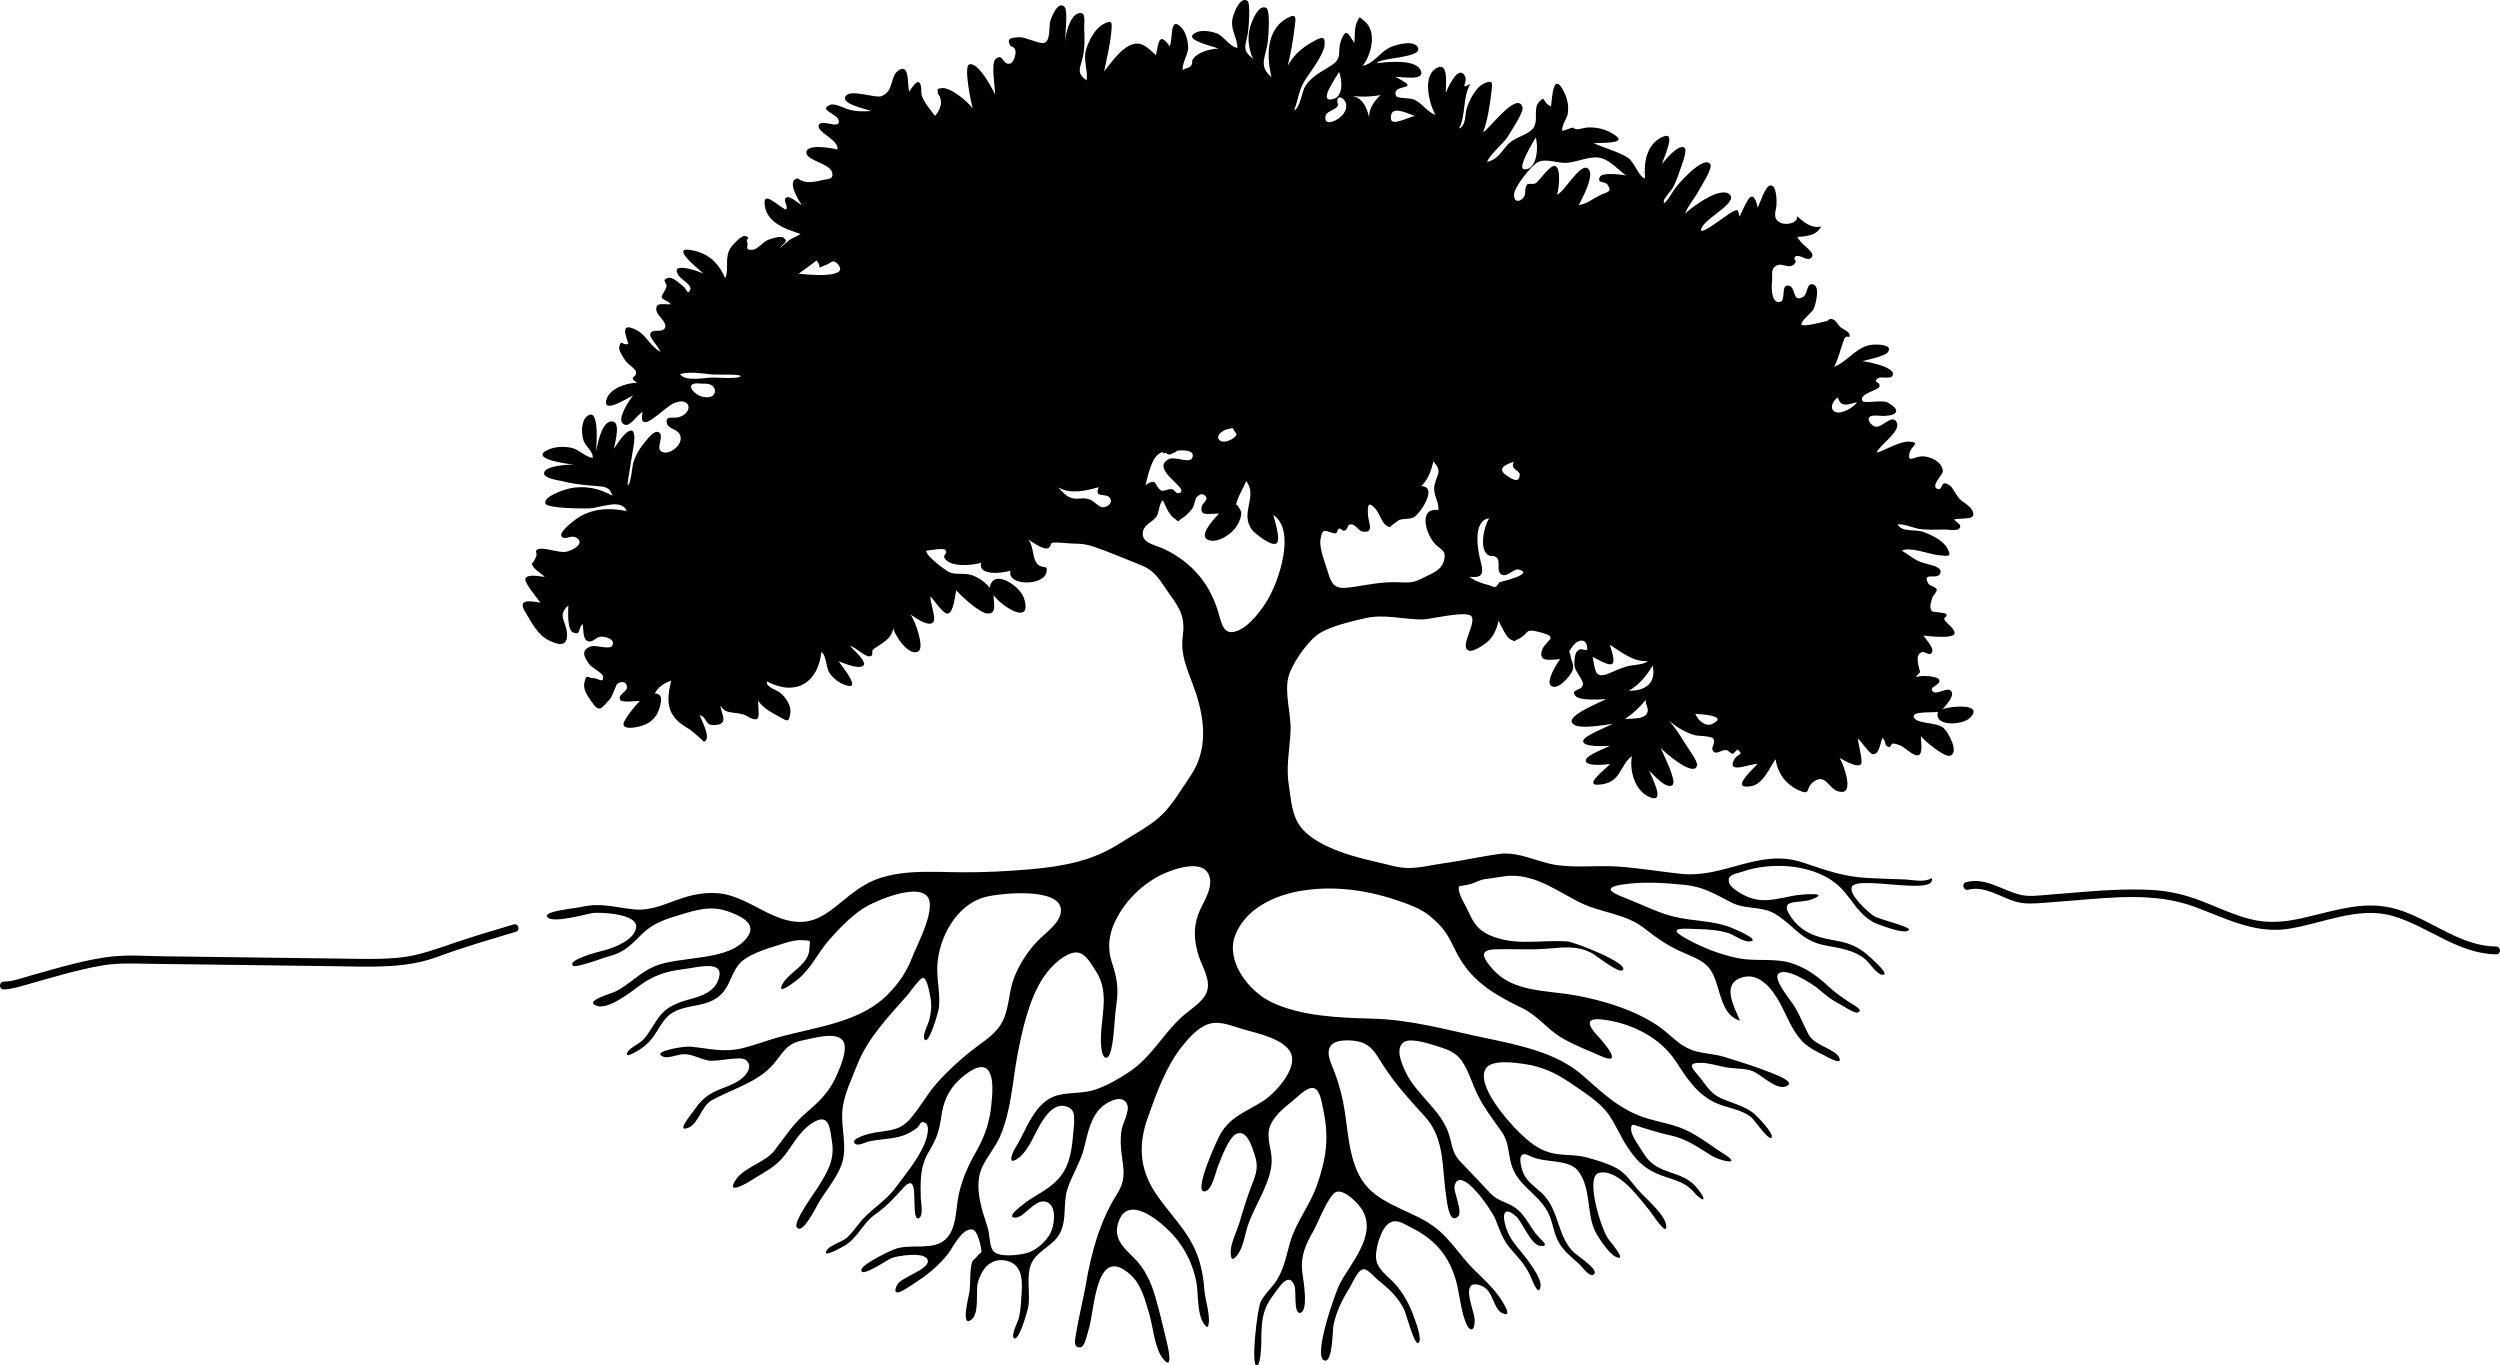 <?xml version="1.0" encoding="UTF-8"?>
<svg xmlns="http://www.w3.org/2000/svg" xml:space="preserve" viewBox="0.07 10.37 1922.9 1050.25">   <path d="M1176.8 899.5c-9.3-4.9-7.9 4.5-5.8 11.2 2.7 8.2 9.1 11.8 15.1 17.5 13.3 12.6 11.4 31.9 23.9 44.9 2.3 2.4 18.5 12.8 16.6 16.6-2.5 5.2-9.4-4.8-11.7-6.9-5.7-5.1-11.8-9.9-15.7-16.5-4.5-7.6-4.6-16.7-9-24.4-8-14.2-23.4-19.8-27.9-36.7-2.4-8.9-1.6-16.4-7.2-24.3-6.5-9.3-13-17.6-18.2-27.8-4.3-8.4-7.1-19.1-12.6-26.9-4.7-6.6-11.6-9-19.6-11.4-5.3-1.6-19.5-6.4-24.8-2.9-7 4.6-1.7 16.4.9 22.2 8.3 18.3 28 29.8 33.9 49.3 2.5 8 2.3 13.7 8.3 20.1 7.8 8.2 15.8 16.5 23.5 24.8 5.7 6.1 13.2 6.6 19.7 11.5 7.2 5.4 10.7 14.3 16.4 21 2.6 3 10.3 8.9 1.9 7.8-7-.9-13.4-18.2-18.2-22.5-7.7-7-10.9-4-8.8 5.1 2.3 10 7.2 15.5 13.6 23.3 4 4.9 14.8 18.8 13.9 25.2-1.3 9.5-6.6-5.3-8.2-8.7-3.9-8.2-9.3-13.6-15.2-20.5-5.9-7-8-14.2-11.3-22.3-3-7.3-26.9-42.3-31.4-25.9-1.3 4.7 6.8 20 2.5 23.9-6.9 6.3-8.5-12.7-9-16-3.3-20.5-.8-43.7-15.9-60.5-13-14.4-24.7-26.9-34.8-43.5-3.6-5.9-7.1-11.4-14.1-14-5.5-2-19.1-2.9-23.4 1.8-5.3 5.8.3 15.4 2.5 21.4 3.5 9.4 5.9 18.6 7.5 28.5 3.2 19.4 3.6 45.2 18.5 60.5 13.3 13.7 34.9 18.1 50.3 29.4 12.1 8.8 20.3 22.8 31 33.3 8.2 8 17.8 16.8 23.1 26.8 2 3.8 4.8 9.4-1.5 6.5-7.4-3.4-6.5-17.6-16.4-21.2-17.1-6.2-5.2 19.1-4.9 25.9.4 9.2-3.8 11.2-7.4 1-3.7-10.3-4.2-22.1-7.5-32.6-5.7-18.3-16.2-30.1-34.1-39.1-6.1-3.1-11.8-7.2-17.5-2.7-6 4.7-10.8 21.4-9 28.5 2 8.1 10.6 13 15.7 19.3 5.6 6.9 9.9 14.8 12.8 23 1.1 3.1 7.4 18.9 3.6 20.9-3 1.7-9.3-22.7-10.8-25.7-4.8-9.9-12.1-16.4-20.7-23.3-2-1.6-7.5-8.2-10.7-7.8-4.3.5-8.4 10.7-10.3 13.8-5.8 9.4-10.6 18.7-12.7 29.5-.7 3.5-.6 27.4-6.3 27-10.7-.7 8-53 11-58.7 8.4-16.3 28.4-37.1 18-56.3-2.6-4.9-13.6-16.8-20.4-14.8-5.7 1.7-14.6 24.6-17.6 29.9-6.8 11.9-10.4 20.3-8.4 33.9.5 3.7 5 29.3-2.4 29.3-4.4 0-2.6-17.6-3.7-20.5-4.6-12.2-11.9.9-16.9 7.4-7 9.2-8.2 17.1-8.7 28.2-.1 2.3.4 25.4-3.7 25.3-4.5-.1.5-43.5 3.1-48.8 2.9-6.1 8.8-11 12.4-16.8 6-9.6 7.3-19.1 10.4-29.5 4.4-14.9 14.9-27.9 20.2-42.7 7.5-20.7 9.9-37.6 5.1-59.2-.9-4-2.1-14.9-7.2-16.3-5-1.3-12.5 6.8-16.1 9.7-6.7 5.4-14.7 11.7-17.6 19.7-3.1 8.7 1.2 17.1 1.3 25.8.2 17-13.3 34.9-18.5 51-2.1 6.5-3.3 15.5-7.2 21.2-3.7 5.3-6 5.8-5.8-1.9.2-6.9 4.8-15.5 6.8-22.3 2.9-9.9 5.9-19.7 9.7-29.4 3.3-8.4 5-13.7 1.8-22.7-1.9-5.6-5.3-18.4-13-16.3-6.7 1.8-12.8 19.9-15.1 25.3-1.8 4.3-4.4 18.2-9.9 19.3-9.9 2 9.2-39.9 12.1-44.7 8.5-13.8 20.2-16.6 33-25.1 9.3-6.2 25.3-23.9 21.2-35.7-4-11.4-26.1-16.1-36.8-19.1-8.7-2.5-18.3-7.1-27.4-3.9-8.4 3-15.5 11.5-20.7 18.1-11.9 15.4-19 35.5-25.4 53.4-7.3 20.3-6.7 38.9 5.3 57.5 10.9 16.7 25.7 29.6 32.7 48.5 3.3 8.9 4.8 18 5.5 27.4.4 6.2 5.8 23 2.3 28.1-8.5-5.2-6.8-25.8-8.4-34-2.2-11.9-7.1-23.3-14.7-33-9.2-11.8-39.3-39-46-11.6-2.7 11.2 5.2 18 12.6 25.3 8.4 8.4 12.9 18.3 16.2 29.2 3.4 11.5 6 23.3 8.9 34.9 1.1 4.3 5.6 24.4-3.1 13-6.3-8.2-7.4-24.8-10.4-34.5-3.1-10.1-5.8-22-14.2-29.6-27.4-24.8-27.5 28-32.4 42.5-1 2.9-2.7 13-6.3 13.3-5.7.5-4-6.2-3.4-9.9 2-12.8 5.5-25.8 7.7-38.7 4.1-24 10.6-48.1 23.8-69.1 6.9-11 5.5-17.5 3.8-30-.9-6.5-1.2-12.9-.2-19.4.9-5.2 6.2-14.3 4.5-19.3-2.8-8.5-13.9-3.4-19.1 1-9.3 7.9-11.4 21-14.1 31.8-2.8 11.2-9.3 20.9-12.9 31.8-3.6 11.1-.2 23.4-5.7 33.9-4.8 9.1-15.1 12.6-20.5 20.6-6.7 9.9-1.8 25.4-4 36.6-.6 2.9-7.8 28.7-11.3 23.1-1.6-2.6 3.7-12.8 4.2-15.1 1.5-6.4 1.7-13.2 2.1-19.7.7-10.4.2-23.1-14.1-24.6-11.1-1.1-17.2 8.3-19.6 17.1-1.8 6.5 1.5 23.9-5.1 28.7-8.5 6.2-1.7-18.3-1.3-21.8.8-6.5.2-13.5 1.3-19.9.9-5.2 2.2-3.9 4.6-7.2 3-4.2 4.1-.5 2.6-8.2-.5-2.4-2.7-11.3-5.8-12.2-8-2.3-15.6 13.9-19.1 18.4-7.5 9.5-15.9 16.4-26.2 22.9-4.1 2.6-18.5 13.4-13.3 1.5 2.8-6.4 25-11.9 23.8-19.1-1.2-7.2-23.1-3.7-27.9-1.9-2.7 1-24.2 16-23.2 9 .6-4.4 22.7-15 27-16.3 11.5-3.6 28 1.6 37.5-6.9 8.1-7.1 8.1-20.7 9.6-30.1 2.2-14 7.5-25.8 14.5-38.1 6.2-10.9 10.1-22.4 11.3-34.7.6-6.3 3-24.3-4-28.8-6.3-4-17.5 5.8-21.4 9.6-7.8 7.5-11.6 17-13 27.3-1.6 11.7-3.6 17.2-9.7 27.4-6.8 11.3-6.4 23.1-6.1 35.7.1 3 2.3 13.5-1.5 15.3-3.5 1.6-3.2-9.4-3.2-9.2-.7-8 1.3-25.4-8.9-14-7.4 8.2-12.5 13.9-21.7 20.4-8.8 6.3-12.5 16.3-21.4 22.7-2.6 1.9-21.6 12.4-14.9 3.9 2.9-3.6 11.2-5.5 15.1-9.1 4.4-4.1 7.7-9.4 11.7-13.8 8.5-9.2 18.4-14.7 25.8-24.9 8.1-11.1 20.1-25.1 23.6-38.4.7-2.6 2-9-1-10.8-4.2-2.5-3.8 1.6-6.5 3.7-12.1 9.4-22.2 7.5-36.6 10.3-3 .6-9.2 4.4-11.5 1.4-2.7-3.5 10.6-7 11.5-7.2 11.7-2.9 21.8-1 30.5-10.5 7.8-8.5 13.3-19.2 21-28 8.4-9.5 17.8-18.2 27.9-26.1 8.8-6.8 18.4-12.3 23.3-22.4 4.9-10.1 4.4-22 8.4-32.5s10.1-20.1 18-28.5c6.1-6.5 18.9-14.7 18.2-24.6-1.3-17.1-47.1-12.5-58.5-9.4-22.3 6.1-34.9 31.1-36.5 51.2-.9 11.5 2.5 22.8 1.1 34.2-.4 3.3-8.2 30.1-11.2 23.7-1.5-3 3.1-11.7 3.8-14.4 1.5-5.9 2-11.2 1-17.2-.5-2.7-2.4-14.6-5.6-15.4-2.1-.6-10.6 11.5-11.8 12.9-15 17.1-30.8 33.1-39.1 54.3-4.6 11.9-10.5 23.2-11.4 36-.8 12.5 3.6 25.9.2 38.1-3 10.9-12.1 21.3-18 31.1-2.1 3.4-13.1 26.4-17.3 19.2-2.5-4.2 13.8-26.3 16.2-30.2 7.4-11.9 13.3-21.2 11-35.5-1.5-9.6-2-21.8-13.7-15.1-11 6.3-15.8 17-23.1 26.2-6.9 8.8-15.9 12.7-25.2 18.7-4.8 3.1-20 11.5-11.9-.5 6.7-9.9 22.3-12.8 29.9-22.7 8-10.3 14-20.1 24.2-28.8 9-7.6 16.5-14.7 21.7-25.2 3.1-6.3 11.7-24.6 6.1-30.7-6-6.6-23.2-1.1-30.6.3-12.9 2.5-15.2 10-22.8 18.7-12 13.7-31.3 18.6-46.9 27.3-8.3 4.6-10.1 17.6-17.8 21-10.8 4.7 2.2-10.5 4.5-13.9 6.3-9.2 12-12.7 22.2-16.6 5.2-1.9 11.9-4.7 15.7-8.7 2.9-3.1 6.6-8.2 1.6-12.6-4.2-3.7-22.3 1.7-29.5.2-6.2-1.3-10.9-4.4-17.4-4.8-4.6-.3-12.6 3.4-16.3 2.1-11.3-3.9 15.2-8.4 20.2-7.9 15.1 1.4 25.6 4.9 41.1 1 9.5-2.4 18.7-6 28.2-8.6 28.6-7.6 62.3-11.4 83.1-32.9 8.2-8.5 13.8-16.6 18.1-27.4 4.8-12.2 13.7-27.8 13.9-41 .3-21.6-42.3-3.6-52.1 3.1-9.8 6.7-18 15.4-25.7 24.1-8.3 9.6-13.7 21.7-23.6 29.8-3.7 3-17.5 13.4-11.6 3.2 5.3-9.1 20.3-14.4 20.4-27.2.1-5.9 2.2-5.6-5.5-6-5.7-.3-11.9 1.7-17.2 3.4-10 3.2-26.4 7.8-32.4 16.2-6.6 9.2-6.6 19.1-17.5 25.7-9.3 5.7-20.8 4.6-30.3 9.2-9.8 4.7-11.9 12.9-17.9 20.7-3.1 4.1-7.2 7.6-11.8 10.2-.6.3-10.8 6.5-7 .2 1.8-2.9 8.7-5.9 11.5-8.8 4-4.3 6.8-9.4 9.9-14.2 6.8-10.7 14.1-13.8 26.4-17.2 9.6-2.6 19.1-6 22.1-16.1 4.4-14.6-17.3-8.1-27.1-7-12.3 1.4-22.9 4.7-32.8 11.9-6.4 4.6-24.9 19.8-34.2 16.3-10-3.8 11.2-9.2 14.8-11.1 10.6-5.4 18.4-14.3 29.4-19.1 20.2-8.8 58.7-3.2 72.3-23.3 6.9-10.2-6.6-16.1-15.6-19.2-13.1-4.5-23.6-1.2-36.2 2.6-11.2 3.3-20.7 6.3-29.2 14.4-8.5 8.2-13.4 14.4-25.6 17.5-3.9 1-25.7 9.3-27.9 7.4-5.4-4.5 21.1-11.2 24-11.9 7.6-1.9 24.1-8.3 24.5-18.2.4-9.5-25.2-11.2-33.2-10.5-4.1.4-32.8 9-35.4 2.6-1.7-4.1 21.5-6.1 26.8-7.3 15.2-3.5 26.2.7 41 2 12.8 1.1 24-4.7 35.8-8.6 12.5-4.1 25.1-5.8 38-1.9 12.9 3.9 24.1 12.1 36.7 16.8 31.3 11.6 41.6-10.3 65.1-24.6 22-13.5 51.3-10.4 76.3-10.3 17.3.1 34.7-.8 52-2.3 25.6-2.3 48-6.4 69.3-20.2 10.2-6.6 22.3-12.7 31.1-20.9 9.1-8.5 15.8-20.4 22.7-30.5 14.9-21.7 10.7-47.1 2.1-70.2-4.7-12.8-9.7-23.3-7.9-37.2 1.9-14.2-1.5-20.8-9.9-32.3-7-9.6-10.1-17.7-22.1-22.6-11.8-4.8-24.3-10-36.3-14.2-5.1-1.8-9.8-2.4-15.2-2.4-3.1 0-14.8-1.3-16.7-.7-2.1.7-.7 3.5-4 4.4-3.3.9-12.6-5.4-14.5-6.9 4.1 5.4 2.9 13.8 6.5 18.4 3.9 5.1 9.3 0 7.2 7.4-2.7 10-30.4 10-27.5-1.8-5.9 2-25.2 4.3-22.6-6.1-6.4 2.1-23.6 3.7-27.9-3.3-2.1-3.4 3.1-3.5.3-6.6-1.5-1.7-12.4.5-14.6.7-.7 3.6 15.2 15.6 18.3 16.7 5.5 2 11.4.1 17.2 2.2 5.2 1.9 9.9 5.3 13.3 9.5 2.8-15.5 23.5-1.1 26.4 8.1 6.9 22-17.6 6.1-23.5-2.5.2 6 2.7 14.3-4.2 14.3-6.3 0-20.5-13.6-24.5-17.8-.8 3.5-1.8 16.6-6.2 17.8-3.6 1-10.9-10.8-13.6-13.1-.3 4.2 4.5 16.6 2.3 19.6-3.2 4.5-15-3.8-17.8-6.1 3.3 4 11.4 25.6 6.2 28.7-7.5 4.4-18.5-13.2-19.2-17.7-2 9-8.7 11.1-15.4 16.1-2 1.5.9 5-2.8 5.4-4 .4-10.6-7.1-15.2-8 2.4 2.7 13.8 12.5 10.2 15.2-4 3-15.1-2.1-18.9-3.4 3.4 5.1 19.6 24.4 3.4 17.6-4.5-1.9-8.3-5.3-10.8-9.3-2.2-3.5-2.1-13.4-5.9-15.4-2.4 23.3-19.2 34.5-41.9 22.6-.7 4.5 7.2 6.3 10.1 8.6 4.7 3.8 9 10.2 7.9 16.3-1.3 7.4-2.6 5.4-8.7 2.1-5.9-3.1-12.3-6.7-16-12.2 0 10.6 3.3 18.7-8.7 11.8-7.2-4.1-16.6-.3-20.1-8-.9 4.5 8.2 15-5.6 15-6.6 0-4.9-6.1-10.6-7.7 1.4 3.9 9.6 18.8 3.2 20.5.4-.1-9.7-8.8-10.8-9.5-17.2-9.5-18.7-19.7-14.2-37.5-5.5 1.8-10.1 4.9-12.7 9.9 6 0 5.1 5.2 4.2 9.1-1.7 7.6-6 13.1-13.7 15.6-2.8.9-13.2 3.5-14.5-.4-1.1-3.2 10.1-16.2 12.5-18.6-2.1 0-13.6 1.4-14.9-.6-2.7-4.1 5-6.2 5-9.7 0-4.7-4-5.1-7.4-2.9-.8.5-3.9 9.8-5.6 11.7-7.1 7.8-8.1 10.9-14.4 1.8-2.8-4-6.4-8.9-5.4-14 1.6-8 2.6-3.6 7.9-3.7 2.1-.1 7.7 4.6 6.3-2-.5-2.1-8.6-6.4-10.3-8.7-4.8-6.3-6.4-11.4 1.7-14 3-.9 14.2 2.8 15.9-.3 2.8-5.3-5.6-7.2-8.8-7-4 .2-6.8 5.8-11.1 2.8-2.7-1.9-2.3-9.4-2.8-12.6-4.1 3.7-1.2 8.8-7.1 6.7-5.2-1.8-4-16.8-4-20.9-8.8 7.7-1.6 12.1-1 21.4.6 9.9-5.4 9.9-14.6 5.1-8.5-4.5-12.6-13.6-17.3-21.1-6.1-9.7 1.4-9.5 11.5-7.5-1.6-2.5-12.7-15.3-11.6-18.5 1.4-4 11.6-1.6 14.9-1.4-3.2-3.3-9.8-6.2-10.1-11.1.2 3.4 5.5-8.4 3.4-5.6 1.3-1.7-1.6-2.9 1.3-4.5 3.8-2.1 16.3 3 21.8 1.9 5.1-1 15.7-6.8 7.2-11.2-3.5-1.8-9 2.9-10.9-1-1.5-3 8.6-10.9 10.5-12.3 11.8-8.8 25.6-9.7 39.8-6.8-3.7-10.1-20.6-2.4-28.3-2.1-5.3.2-32.5.1-34.1-3.6-2.3-5.2 13.1-10.4 18-11.6 11.5-2.7 23.4-.3 33.5 5.5-2.4-7.1-6-6.9-12.6-7.5-8.6-.7-16.5-1.3-25-3.5-3.7-.9-16.1-2.3-15-6.8 1.3-5.6 19.6-6.3 23.3-6.1-6.9-.7-35.5-4.8-20-11.6 5.5-2.4 12.1-2.6 18-1.3 5.6 1.3 10.7 7.1 16 7.7.9-4.4-5.5-9.1-6.9-13.2-1.7-4.9-2.2-14.6 2.3-18.6 9.9-8.7 7.7 21 7.2 27 1-4.5 3.9-21.9 11.1-23.2 9.1-1.7 3.1 16.9 2.8 21.1 3.9-7.2 16.5-23.9 15.6-6.6-.2 3.6-5.9 34.2-5.1 34.3 2.3.3 3.7-15.5 4.2-16.9 1.9-6 5-11.4 9.2-16.3 2.1-2.5 7.5-9.9 11-7 3.2 2.6-1.7 10.6.5 13.5 4.3 5.5 16.8-2.5 15.8-10-.8-6.5-9.2-5.8-10.5-10.5-1.9-6.9 5.4-3.6 9.4-5 11.2-3.7 8.8-16-3.9-10.8-7.8 3.2-28.1 26.7-24.3 6.8-4.9 2.7-10.6 14-15.5 8.6-3.8-4.2 5.8-18.2 8.2-21.2-4.8 2.2-23.1 14.2-20.6 3.6 2.2-9 15.4-13.3 23.8-13.4-7.7-4.7.2-3.6-1-8.7-.5-2.2-6.1-5.6-7.6-7.6-1.2-1.6-5.7-8.5-5.3-10.7 1.3-7.5 2.4-1.2 7.1-2.9-2.4-7.4-6.3-17.2 6.5-10.5 7.5 4 10.1 12.2 18.2 16.6-1-3.4-8.5-10.7-7.9-13.6 1.2-4.9 8.8-.4 11.3-4.7 2.3-4.1-5.9-9.4-6.5-13.3-1-6.6 4.1-4.9 10.8-4.9-.7-2.5-6.5-3.3-6.8-5.6-.2-1.3 3.2-5.8 3.6-7.8.9-3.4-4.2-5.1 1-6.9 4.1-1.4 10.1 5.3 12.5 6.8 1.4.9 2.9 6.9 4.8 2.5 1.8-3.9-6.3-7.7-8.4-10.6-8.3-11.5 12.2-4.9 18.6-2.1-6.6-5.8-28-23.3-5.3-17.1 11.4 3.2 17.7 10.8 22.2 20.7 3.1-8-1.1-16.1 4.4-23.9 1.2-1.8 8.1-9.4 10.8-8.6 5.1 1.5.1 2 1.6 4.9 1.4 2.8-3 6.5 4.8 5.6 3.1-.4 7.6-6 11-7.4 2.3-.9 9.8-3.5 12.1-1.8 4.5 3.3-.8 4.4-2.7 8.1 2-1.8 5.3-4.8 7.3-6.3 2.4-1.7 6.3-2.9 8.5-4.7-11.3-3.6-25.7-8.5-27.5-21.8-1.8-12.6 10.1.6 16.3 3.1 2.4-2.6-3.2-7.2.4-9.3 2.8-1.6 9.4 4.8 11.8 5.8-4-5.7-11.3-19-3.3-20.5 2.8 2 5.9 3 9.5 2.9 3.2-.2 6.4-.7 9.5-1.6 4.7-1 8.5-.4 7.8-5.1-1.1-7.7-18.8-9.5-19.9-15.4-1.4-7.8 19.1-4.3 23.8-3 1.6-7.4-16.8-13.6-14.3-18.9 2.3-4.9 15.8 3.7 15.4-3-.4-5.6-16.3-8.4-6.9-12.4 3.8-1.6 10.9 2.5 14.1 3.4 6.7 1.9 10.6 1.6 17.8 1.3-4.5-1.7-23.4-5.4-19.9-11.3 3.7-6.1 22.9 1.8 27.8-.2 9.9-4.1 6-15.3 13.2-19.9 8.5-5.3 6.4 10.8 8 16.5.5-.7 5-8.1 7-7.4 3.1 1.1 2 8 2.6 10.1 1.7 5.5 6.6 11.2 10.3 15.9 2.2-2.5 3.7-5.3 4.4-8.5.5-3.3-.3-6.2-2.4-8.9.6-3.5-1.8-3.1 2.8-3.9 6.9-1.2 21 10.8 24.1 15.7-1-4-7.1-32.2-2.7-33.9 6.9-2.6 18.1 19.1 20 23.1 0-5-3.3-23.8.2-27.1 6-5.6 5.2 4.8 11.3 3.3 2.8-.7 4.8-7.6 4.1-10.1-1-3.5-3.6-2.3-4.4-4.5-1.6-4.6-.6-5.1 7.1-5.7 4.9-.4 16.4 5.9 19.8 4.3 4.8-2.3 3-12.6 4.4-17 1.1-3.4 6-15.7 10.9-10.5 2.9 3.1.2 22.5.4 26.7.1-5.3 3.6-19.5 9.8-21.7 6.8-2.4 4.7 6.5 4.9 11.6.3 7.8.6 15.5-1.4 23.2-1.9 7.7-4.6 11 3.2 16.6 1.3-7.7-2.8-15.6-.3-23.9 1.9-6.2 6.6-15.7 12.8-19.1 7.3-3.9 7.3-2.4 6.5 6.1-1 10.2-3.4 20.1-5.5 30.1 5.1-6.3 15.5-22.2 26.2-21.5 5.2.4 9.9 5.6 13.7 8.9 2-9.9 2.4-18.4 10.6-6.7 2.6-6.6-.1-23.9 8.9-14.6 3.7 3.8 5.3 11 5.3 16 0 4-5.7 14.1-4 16.9 1.5-1.8 4.1-1.4 5.6-2.8 2.7-2.7.4-3.5 2.2-6 4.1-5.4 12.7-7.4 19.5-7.9-5.8-2.2-29.4-7.2-16.6-12.6 4.4-1.9 11.6-.5 15.8 1.2 4.8 2 10.3 10.8 15.4 10.8-.2-8.7-6.3-14.4-3.4-24.1 1.3-4.2 5.6-15.3 11-12 2.7 1.6.9 21.9.4 24.8-1.6 10.1-5.1 12.6 4 19.9-3.9-8.6-4.8-18.4-1.4-27.2 1.7-4.4 6.1-14.8 11.5-12 3.4 1.7 1.6 22.4 1.2 26-1.2 11.2-7.8 18.5 2.9 27.2-3.7-14.4-4.5-36 11.5-45.1 8.6-4.9 7.1.1 6.1 8.1-1.2 9.5-2.8 19.1-5.2 28.3 4.2-7.6 10.5-13.6 18.3-17.9 7-4 10.8-6 10.1 2-.6 6.9-10.1 19.6-14 25.3-6.3 9.2-5.6 15.1-9.5 24.9 4.6-1.6 6.1-14.7 8.7-18.7 5.1-7.7 11.9-10.7 19.6-15.6 10.2-6.5 4-10.5 8.4-20.8 3.6-8.3 5-3.8 9.7 3.3.5-4.4-.1-11.9 1.9-15.9 2.5-4.9 1.3-4.6 5.7-1.1 10.3 8.2 5.3 26.3-1.2 34.6 8.7-2.1 12.7-9.7 19.9-13.7 4.2-2.4 17.9-6.3 21.9-1.5 7.6 9.3-29.2 8.5-30.8 13.1 7.2-.8 30.5-3.8 33.9 6.2 2.5 7.4-14.1 4.3-19.8 4.3 22.9 11.6-3.8 4.2.6 14.7.8 2 10.5 1.5 13 2.5 7.1 2.6 10.4 9.6 17.3 12.1-4.6-7.9-11.1-31.1 2-36.6 8-3.3 5.9 13.4 5.9 19.5 1.4-3.1 8.7-20.1 13.8-14.2 5 5.8-4.9 12.8 5.1 7.4-6.1 10.7-3.2 23.6-8.7 34.4 5.6-2 4.5-11.4 6-15.8 2-6 6.8-16.1 13.4-19 7.5-3.3 6.2.5 5.4 7.6-1.2 10.2-2.8 20.3-6.2 30 3.9-1.5 26.4-32.5 30.3-19.1 1 3.5-9.3 19-11.2 22.2-3 5.1-15.1 15-16 19.8 8.5-2.3 10.4-7.6 15.8-13.4 5.1-5.6 14.2-6.9 18.8-11.7 5.6-5.8.3-15.5 5.1-20.9 5.3-6.1 2.7.8 9.4 3.2.8-6.9 1.7-27.4 9.8-11.5 2.7 5.3 3.9 11 3.1 16.9-.6 3.9-5.1 9.6-4.2 13.4 3.2-.4 5.2-2.2 8.5-2.4 1.6 2.7 8.1 0 10.2-.1 6.5-.4 12.5.7 18.2 3.7 17.2 9.1-5.5 7.8-12.9 8.3 8.1 3.7 18.9 6.5 26.2 11.1 5.3 3.3 8.3 14.7 13.4 16.1-.9-11.2.4-25.4 12.6-31.6 12.5-6.4 2.1 14.5.4 20.4 2.3-2.8 12.7-15.6 17.2-12.6 2.9 1.9-2.7 15.4-3.5 17.8-1.5 4.6-3.1 9.1-5.5 13.4-1.2 2-6.5 7.4-6.8 9.9-.8 5.9 7.3-7.7 7.5-7.9 2.2-4.1 23.5-28.2 28.3-20.3 1.9 3.1-6.7 16.1-8.4 19.4-3.3 6.3-8.6 12-11.1 18.6 4.3-4.4 27.4-21.9 34.5-14.7 6.8 6.8-23.2 20-22.1 27.7 2.1 1.6 16-9.3 18.3-10.7 2.6-1.6 6-4.6 9.2-5.1 1.3-.2 1.5 4.2 2.2 4.8 5.1-10.2 9.7-24.6 13.9-6.7 1.6-3.3 5.6-16.1 9.3-17 5.2-1.3 5.3 11.7 5.1 14.8-.4 5.4-3.4 10.3 2.8 13.7 4.4 2.4 14.1.4 13-5 5.1 4.7 10.9 9.7 18.7 8-3.2 5-6 6.3-12.1 7.4-6.9 1.3-8.6-1.3-2.9 5.3 2.9 3.3 12.3 9.1 6 12.1-2.6 1.3-8.2-3.6-10.9-1.8-2.1 1.4.9 3.8.1 4.5-1.2 1-.3 1.8-3.1 2.8-3.2 1.2-7.8-2-11.1-.5-5.7 2.7-3.2 7.3-4 13.4-.4 3-.7 16.3 6.2 14.8 5.1-1.1-.1-14.2 7.1-12.4 5.2 1.3 2.3 12.9 10.3 8.8 4.5-2.3 2.6-12.6 9-9.4 4.4 2.2.8 15.9-.7 18.8-1 2-10.3 9.5-9.2 11.5 1.3 2.3 15.6-1.8 18.4-2.3 3.6-.7 1.9-2.8 6.2-1.4 1.7.6 3.7 4.3 5.2 5.7 1.4 1.3 6.7 3.4 7.1 5.6.7 4.9-2.2-1.1-4.2 4.1-2.8 7.3-3.8 13.5-7.5 20.9 12-4.9 17.6-17.1 31.8-17.1 3.9 0 13 .5 9.6 5.7-2.3 3.4-15.9 6-20 7.1 4.3.2 27.1 4.9 23.4 11.2-1.7 3-9.1.1-11.4 2-4.2 3.6 2.6 2.2 1.3 6.5-.8 2.6-16.5 5.6-12.9 11 1.3 2 15.2-1.2 19.3 1.1 10.3 5.7 7.7 9.8-2.3 10.3-4.3.2-12.7-1.9-12.3 2.9.2 2.1 2.8 4.7 4.8 5.3 5.7 1.5 12.9-10.2 16.7-3.4 3.9 7-13.8 18-15.4 23.5 7-2 17.7-9 25.2-8.5 9.6.6.7 3.4-.1 9.4-.9 6.9 3.1 2.4 9.5 1.9 5.6-.4 16.4 3.9 16.3 11.7 0 2.3-10.2 11.8-3.6 13.5 3.8 1 1.6-8.2 9.1-2.7 2.2 1.6 5.2 7.9 7.3 10.1 2.6 2.7 7.8 5.2 9.5 8.3 4.8 8.4-5.2 6.4-13.4 7.4.6 2.6 5.7 3.4 4.3 6.5-1.3 3-8.8 1.5-11.3 1.5-6.2 0-12.5.4-18.7-.3-5.6-.6-12.4-4.2-17.9-3.7 3.1 6.2 12.9 3.7 19.2 5.7 6.2 2 15.5 6.6 18.7 12.2 4.1 7.2 1.7 6.8-7.3 5.7-6.3-.7-21.7-6.7-27.3-3.3 6.9 4.1 9.5 7.4 17.6 9.7 3.9 1.1 14.7 2.8 11.6 8.2-2.7 4.6-13.7-1.9-9.1 7.1 1.2 2.4 6 2.5 6.7 5 .3 1.2-2.9 4.5-3.3 5.8-1.5 4.5-3 9.1.4 11.3-.8-.6 9.5 1 9.7 1.2 2.6 2.9-2.3 2.4-.8 5 1.4 2.4 8.6 7.3 7.6 10.5-1.4 4.2-21.2 1.8-23.9 1.4 1.7 2.6 8.5 9.9 6.6 12.9-2.3 3.7-5.2-1.4-8.2.1-4.3 2.2-2.5 6.5-2.3 9.9 0 .4 1.3 4.9 1.4 5.1.1.3-3.2 3.3-3.4 4.1 2.5-1.6 17.6-1.4 18.2 2.4.6 4-8.4 4.9-5.1 8.5 2.8 3 10.4-3.1 13.5-.8 4.6 3.4-3.6 11.5-5.9 14.5 6.3-2.5 31.4-4.7 21.5 6.2-5.6 6.2-28.6 7.6-25.1-4.2-2.8.9-21.6-.9-18.4 4.5 3.1 5.3 17.1 2.9 23.1 8.3 2.7 2.4 11.8 17.8 4.9 20.9-4.4 2-20.9-12.3-22.8-15 0 2.6 1.8 13.1-1.6 14.6-3.6 1.6-11.4-6.6-14.3-7.5-2.7-.9-3.1-1.2-5.5-1.4-1.6-.1-1.7 3.3-3.3 2.7-4-1.3-1.6-4.8-4.9-6.9-1.7 4.2-2.5 13.3-7.6 12.3-2.5-.5-8.9-10.2-11.3-12 .2 2.6 4 17.7 2.6 19.6-2.6 3.7-13.8-3.2-16.5-4.6 3.3 5.7 10.6 26.1 1.7 26.1-10.3 0-11.3-14.8-21.4-8.1-7.4 4.9-1.4 11.7-12.5 6.5-9.7-4.6-15.8-13.6-17.1-23.6-4.9 6.7-9.2 19.4-19.4 20.9-15.6 2.3 1.4-12.6 5.6-17.3-6.6.2-23.2 7.7-18.4-2.6 2.5-5.4 8.7-4.2 2.8-8.4-.2-.1-2.9 3.3-3.4 3.3-2.5-.2-3-2.9-5.6-2.9-3.8-.1-7.1 4.1-9.8.6-1.9-2.4 2.6-6.5.2-9.4-1.7-2.2-11.3-1.9-14-2.6-7.4-2.1-14.2-6.2-19.8-11.1 4.6 5.4 8.5 11.3 12.1 17.3 1.8 3 9.9 13.7 9.3 16.9-1.9 9.9-24.6-9.5-28-13.4 1.6 4.2 12.4 25 9.3 28.4-4.2 4.6-15.1-8-18.1-10.8 2 5.4 12.9 25.3.6 20.4-12-4.8-15.9-21.1-13.9-31.7-9.3 7.1-8.2 19.3-22.6 21.7-17.3 2.9 1.7-11 5.9-15.6-3.2.5-19.4 2.3-18.8-2.9.5-4 15.4-9.2 18.5-11.1-3 .3-22 1.4-20.4-4.1 1.1-3.9 19.5-11 22.8-12.8-5.9.7-27.7 5.1-31.4-.6-3.9-5.9 20.9-15.5 26.1-18.4-4.5.3-20.2 1.4-23.4-2.3-4.6-5.2 4-3.9 5.5-8.2 1.3-3.6-6-10.5-6.4-15.2-.2-2.4 0-9.2 2.1-11.1 3.4-3 3.3-.7 7.7-1 .4-9.8-7.3-8.4-11.2-2.8-4 5.6-2.3 2.7-1.6 7.4.6 4.5 2.9 5.9 1.6 10.9-.9 3.5-11.8 17-17 11.7-3.4-3.4 5.2-17.8 7.5-20-6.9 0-15.1 2.4-14.6-4.5.9-10.3 16.2-11.8-.9-16.3-13.3-3.5-7.5 1-17.3 5.5-4.5 2-1 1.7-5.3.1-3.3-1.2-7.9-11.6-9.4-14.5-1.2 5.6-3.3 11.2-7.6 15.4-2.4 2.4-11.7 9-15.3 7.6-7.6-2.8 6.2-20.9 2-26.4-3.6-4.7-32.7 2.6-37.9 2.5-14.7-.1-29.1-4.4-43.8-1-11 2.5-29.5 6.7-37.9 13.6-7.7 6.3-18.7 22.1-21.1 31.5-3.3 12.8 2.4 29.1 1.6 42.5-.8 14.4-3.6 27.2-1.2 41.6 1.8 11.1 2 22.5 9.4 31.8 7 8.7 18.1 14 28.6 18.1 13.4 5.1 27.8 7.9 41.8 11.4 14.6 3.7 24 .2 38.6-1.9 14.6-2 29-5.3 43.4-7.3 15-2.1 30.2 6.8 45 8.7 14.4 1.9 29.3.2 43.8.9 17.1.9 33.7 3.9 50.7 5.7 33.7 3.7 60.3-20.1 94.3-8.6 16.9 5.7 31.1 10.9 49.3 11.8 9.4.5 18.8.8 28.2 1.1 5.9.2 16.2 2.7 21.2-1.1 4.8 14.1-56.9-2.2-61.3 6.7-2.9 6 12.7 19.8 16.9 22.6 3.5 2.3 27.6 8.1 27 10.4-1.3 4.8-24.4-4.1-27.4-5.7-11.6-6.4-15.8-16.6-24.3-25.6-17.9-18.9-52.8-21.5-76.3-13.3-5.6 1.9-12.1 2.3-10.4 8.4 1.1 4 8.5 8.2 12.1 10 13.3 6.7 24.5 2.4 38.2 0 5.7-1 29.1-2.8 12.8 3.1-9.4 3.4-25-1.1-16.1 12.4 8.4 12.8 19.4 16.5 34.2 19 14.7 2.5 21.5 6.8 31.7 17.1.6.6 10 9.1 5.5 9.4-4.2.3-10.5-9.2-13.2-11.6-9.3-7.9-20.2-8.8-32-11.2-18.3-3.7-23.1-15.4-38.2-24.3-9.9-5.8-22.1-3.1-32.5-8.2-13.3-6.6-21.2-12.3-36.8-13.9-15.8-1.6-32.3-2.7-48.1-.2-18 2.8-3.6 7.9 5.3 11.4 11.9 4.7 22.7 10.4 35.3 13.4 14.1 3.4 29.2 2.8 42.7 8 2.8 1.1 24.7 10.2 14.8 10.9-4.9.4-11.7-5-16.2-6.4-7.6-2.4-15.8-2.9-23.8-3.1-8.6-.2-24.5-1.9-10.6 6.2 12.6 7.4 27.2 13.2 41.8 16.2 13.4 2.7 28.2-.3 41.1 3.8 11.8 3.8 20.5 10.4 29.1 18.5 4.9 4.5 10.1 8 15.6 11.7 2.2 1.5 11.9 6.3 6 7.8-2.6.7-12.1-5.8-14.8-7.2-6.3-3.2-10.4-7-15.7-11.4-4.1-3.4-24.8-16.9-30.3-11.2-4.2 4.3 9.7 20.6 12.2 24.7 4.4 7.1 7.2 14.9 11.2 22.2 4.7 8.7 21.2 10.9 23.7 18.2 1.9 5.6-10.5-1.7-11.2-2.1-6.5-3.2-12.8-6.1-17.8-11.4-7.7-8.4-11.5-19.2-16.7-28.9-5.7-10.5-17-26.4-32.4-18.6-12.1 6.1-2 23 1.5 32-17.6-5.4-14.1-31.1-25.1-42.1-5.7-5.8-15.5-8.7-22.7-12.2-9.4-4.6-17.1-9.9-25.1-16.3-15.3-12.2-33.6-12-50.7-20.6-16.1-8.1-32.9-20.7-52.3-20.3-6.3.1-12.7 1.8-19 2.4-5 .5-7.9 2.6-12.3 4-.2.1-8.9 1.9-8.6 1.4-2.4 3.7 3.9 13.4 5.9 17.7 4.2 9 7.1 15.5 16.9 20 19.8 8.9 39.4 3.6 60.1 5 5.5.4 47 16.5 42.9 21.9-2.6 3.5-20.5-11-23.2-12.5-12.5-6.9-23.3-4.6-37-3.7-12.9.9-25.7-.1-38.5.4-12.9.5-8.4 7.3-1.5 15.2 15.5 17.8 41.3 16.2 63.2 20.1 22.2 3.9 49.4 12.3 67.2 25.9 8.6 6.6 14.2 13.8 25.2 17 7.3 2.1 14.8 2.2 22.1 4.4 13.7 4.2 27.7 8.6 40.8 14.1 4 1.7 15.2 6.7 5.8 9-7.1 1.7-18.6-9.9-24.5-12.1-6-2.2-13.7-1.7-20-2.8-6.4-1.1-13.2-3.5-19.7-3.5-9.2-.1-8.3 2.6-2.6 9 6.1 6.9 9 13.9 17.5 17.9 8.2 3.9 18 5.9 25.2 11.5 2.5 1.9 16.5 16 14.3 19.1-2 2.9-13.4-14-15.9-15.9-8-6.1-18.3-6.8-27.2-10.9-14.7-6.8-22.5-19.6-30.7-32.1-11.8-17.9-33.7-29.2-56-31.9-14-1.7-11.4 4.6-4 12.5 5.1 5.4 20.6 23.6 2.6 15.6-10.3-4.6-22.2-9-31.7-15-10.4-6.6-17.2-16.2-28.7-21.8-20.3-9.9-37.4-19.5-48.7-39.1-5.1-8.8-7.5-16.9-14.6-24.4-7.5-7.9-12.9-11.9-23.4-16-25.9-10.1-53.8-15.4-81.9-11.1-21.6 3.2-44.5 13.9-52.4 34.6-7.4 19.4 9.9 42.5 27.7 51.2 23 11.1 52.6 12.1 77.9 12.8 30.1.8 56.4 8.5 85.5 14.6 26.2 5.5 56.3 11.3 76.5 29.3 15.5 13.7 29.2 27 50.2 33.1 8.1 2.4 16.8 3.9 24.7 6.9 12.4 4.7 22.4 13.2 33.4 20.1 14.5 9.1-1.9 6-9.9 1.1-10.7-6.6-18.9-12.7-31.5-15.4-7.4-1.6-14.4-3.8-21.7-6-6.2-1.9-8.4-4.1-8.2 1.7.1 4.9 6.6 13.3 9.1 17.5 4.5 7.6 10.1 11.5 19 14.6 10.1 3.5 16.9 5.4 23.5 13.9 7.7 9.9 3.2 9.7-3.6 1.8-7.7-8.9-18-9.4-28.6-14.2-10.8-4.9-15.9-10.9-22.1-20-5.7-8.4-9.3-18.2-15.3-26.2-7.3-9.7-20.1-17.4-30.2-24.3-10.3-7-21.2-11.8-33.8-13.6-6.8-1-24.9-3.7-29.6 3.2-8.6 12.6 17.5 41.7 25.8 49.7 6.9 6.6 14 12.7 23.6 15.3 9.3 2.5 18.6 1.1 27.9 3.6 7.7 2.1 16.5 4.7 23.4 8.5 7.3 4.1 10.7 10.2 16.2 16.5 5.5 6.3 20.9 18.9 21.7 27.6.9 9.2-11.3-9.9-12.6-11.4-7-8.3-24.2-33.2-39.3-29.2-10.7 2.8 1.7 43.5 7.7 51.3 1.6 2.1 14.6 17.3 5.6 13.3-5.8-2.6-14.9-16.4-17.1-22-5.4-13.9-2.4-31.8-12.3-44.5-8.1-9.3-25.9-5.4-36.9-11.2zm-89.1-491.3c-4 1.9-7.9.8-11.6 2.2.3-.1-8.2 5.4-6.3 5.4-6.4 0-8.3-10.4-11.7-14-5-5.4-6.2-4.4-5.9 3.9.2 6.7 5.4 14.7-3.9 13.6-3.2-.4-5.8-6-9.3-5.6-3 .3-1.6 3.1-4.3 4.6-2.2 1.3-2.8-2-4.7-1.3-1.3.4-1.4 3.9-2.9 3.7-6.4-.6-9.9-6.4-11.4 4.9-.9 6.9 3.5 17.2 5.4 23.7 3.8 13.5 7 14.6 21.4 12.3 10.3-1.6 20.7-3.7 31.1-3.4 12.3.3 12.7.9 22.8-4.2 6.5-3.2 13.1-5.6 14.6-13.6 1.2-6.5-1.9-6.6-6.7-11.2-6.8-6.4-14.4-28.7 2.1-26.5.8-6.2-4.4-11.9-3-19 1.8-8.9 6.5-10.4-.9-18.4-1.5 7-3.9 13.8-9.3 19 13.3.3-.7 20.8-5.5 23.9zM826.2 874.9c0-5.7 1-10.6-4.9-13.1-9.6-4.2-17.1 6.7-20.7 12.8-4.7 7.7-9.2 20.2-16.6 26-9 7.1-6.3-2-2.8-7.6 8.4-13.5 14.6-35.6 32.4-40.2 10-2.6 20.1-1 30-4.7 9-3.3 17.9-8.4 25.7-13.7 16.6-11.4 25.1-28.4 39.6-41.7 6.1-5.6 16.3-11.4 19.3-19.1 3.5-9-3.1-18.9-5.9-27.3-3.6-10.9-4.6-21.5-.7-32.4 3-8.3 10.8-18.6 9.1-27.8-3.1-16.7-28.6-7.3-38.5-2.3-16.3 8.3-30.5 23.8-36.5 40.3-3.2 8.8-3.3 17.7-.4 26.6 3.8 11.6 5.3 19.6 3.5 31.9-1.7 11.4-1.5 24.1-4.1 35.2-2.2 9.4-6.5 7.3-7.5-1.1-2.4-20.3 8-41-4.3-59.5-4.8-7.2-9.2-16.6-18.6-13.7-8.5 2.6-17.3 12-21.8 18.8-11 16.6-16.3 40.8-19.9 59.9-3.9 20.9-4.8 42.6-13.4 62.5-3.7 8.4-10.1 15.4-13.8 23.7-4.3 9.7-2.9 20.4-.5 30.3 1.4 5.6 3.4 11 5 16.5 1.3 4.5 1.3 13.1 3.7 16.8 3.8 5.9 19.5 3.9 26.1 2.2 7-1.8 14.6-8.5 18.1-14.9 3-5.4 5.2-19.2-1-23.5-9.1-6.3-18.3 11.1-25.6 11.1-10.1.1 11.3-14.1 12.2-14.7 9.7-6 19.2-11 25-20.9 6.5-11.1 6.5-24 7.8-36.4zm68.4-479.7c-3.3 2.5-2.7 9.2-5.1 12.6-3.1 4.3-9.1 5.8-10.3 11.3-1.9 9.2 9.9 10.4 16.4 13.6 21.2 10.2 34.5 26.1 41.2 47.5 2.9 9.1 3.8 20.4 15.9 15 9.1-4 17.5-15.5 22.2-23.2 8.8-14.5 22.2-53.7 4.6-65.5.7 3.7 6 19.1 2.4 21.8-3.8 2.7-16.5-7.5-18.7-10.3-10-13 4.8-26-4.7-37.6-2 5.6-7.5 13.8-7.8 19.1.2-3.6 4 4.6 3.8 3.8 1 3.9-1.4 9-3.5 12.2-3.4 5.2-13.8 12.9-21.3 10.3-8.5-2.9 3.5-15.6 8-20.4-9 0-15.1 2.3-13.2-5.7.5-2.3 5.1-4.8 3-7.5-2.6-3.3-5.2-1.1-6.9.4-1.3 1.2-1.9 6.6-3.3 8.7-1.5 2.1-5.1 5.9-7.3 7.2-5.5 3.4-1.8 4-7.5 0-3.3-2.6-6.4-9.6-7.9-13.3zm356.1-249.8c-5.3-4.1-12.6-11.9-19.3-13.5-8.1-2-17.8 3.1-26 3.7-7.4.6-16.4-3.9-22.8-.3-5 2.8-17.3 18.5-17.9 23.9-.7 6.3 3.4 7.2 7 3.4 2.5-2.6.6-7.8 2.9-10.2 1.6-1.5 4.7.3 6.8-1.2 2.9-2 10.5-13.6 14.4-13.2 5.5.6 3.1 18.7 1.9 22.1 5.3-1.7 17-23.3 23.1-20.5 7.4 3.4-4.3 24.4-6.4 28.5 6-.8 10.4-4.6 15.6-7.2 6.1-3.1 10.5-2.6 6.6-8.4-2.2-3.3-8.2-.4-6-6 1.5-3.8 17.1-1.9 20.1-1.1zM1130.2 454c3.7 2.9 10.3 5.4 14.9 6.4 1.4.3 3.8 1.9 5.2 1.4.9-.3 3.7-3.9 2.6-3.5 2.3-.7 27.5-6.3 15.6-9.8-4.2-1.2-8.9 6-13.3 3.9-4.6-2.2-.9-9.8-3.6-12.8-3-3.2-5.6.2-8.7-4-4.6-6.2-1.1-21 2.6-26.6-13.5 2-8.5 26.1-6.5 33.5 2.4 9 1.5 12.7-8.8 11.5zm-249-70.5c9.3-6.6 6.7 1.4 12.3 4.3 1.3.7 5.3-1.5 7.7-1.2 2.7.3 3.1 4.5 6.6 2.7 6.8-3.5-23.8-18.3-8.5-25.9 4.5-2.2 15.9 3.8 17.8-.9 2.7-6.5-8.1-5.8-11.1-5.6-1.4 1-2.9 1.8-4.5 2.4-1.6 1.1-3.1.8-4.7-.6-4.7 1.3.1-2.3-4.8.4-6.3 3.4-9.4 18.5-10.8 24.4zm343.9 132.1c2.1 11 1.6 17.4 13 12.5 4.3-1.9 8.5-3.7 13-5.1 4.2-1.3 13.1-1.1 16.3-4.1-11.5.6-20.2-7.1-29.1-12.6.5 2.4 4.5 12.4 2 14.5-2.8 2.4-12.5-4-15.2-5.2zM813.8 385.2c3.8 3.4 5.9 7.2 11.3 8.4 4.6 1 8.1-.8 13 .9 3.1 1 7 5.7 9.6 6 4.1.5 9.1-3.6 5.7-7.6-2.9-3.4-12.1.9-8.2-7.8-10.2 2.7-21.3 5.7-31.4.1zM614.3 220.9c5.4.6 39.5 4.1 30.5-7-4-4.9-5.4-1.2-9.3.2-9.1 3.3-2.1 3.2-7.3-3.4-4.5 3.5-9.2 6.9-13.9 10.2zm414.5-131.4c2.9 4.4-8.4 5.9-9.1 9.8-1.5 7.7 6 5 9.8 2.3 4-2.8 7-7.2 5.8-11.8-1.2-4.4-7.6-7.4-6.5-.3zm-487.7 216c-3.3 0-9.2-1.4-9.5 2.4-.2 2.7 4.9 6.3 7.1 7.1 14.2 5 15.1-10.6 2.4-9.5zm640.1-189.4c-1.9 3.7-14.7 24.1-8.7 24.5 10.6.6 10.8-19.4 8.7-24.5zM1030 65.7c-2.2 4.2-15.1 21.7-6.5 21.2 10.7-.6 8.8-15.8 6.5-21.2zM523.1 298c3.3 5.9 18.1 3.1 23.6 2.8 4.8-.3 20.9 1.5 23.2-1.2-1.2-1.7-19.1-.9-22.2-1.2-8.1-.9-16.4-2.3-24.6-.4zm729.8 243.7c14.2.1 21.1-7 18.3-19.4-4.7 7.9-10.1 14.6-18.3 19.4zm-88.4-176.2c-6.9 2.4-14.6 5.5-3.6 11.9 3.2 1.9 7 4.1 8-.7 1.1-5.3-7.9-4.6-4.4-11.2zM1266 548.6c-4.6 5.7-10.1 10.8-16.2 15 4.9-1 14.1.6 17.1-4.6 2-3.5-1.7-6.8-.9-10.4zm-212.8-447.9c-.3-6.8 3.8-12.5 8.7-17.2-7.8 1.4-15.8 1.6-23.6.4 10.1 1.1 12.8 8.8 14.9 16.8zM1413.7 316c-4 2.6-7 8.9-2 11.2 4.7 2.2 14.7-3.8 16.7-7.5-7.1 2-12.6 4.2-14.7-3.7zm-462.6 28.1c-4-4.5-.3-5.2-7.3-3.5-2.5.6-7.3 3.7-6.8 6.3 1.6 7.1 14.6.5 14.1-2.8zM1304 559.4c2 5.1 8 10.4 13.3 7.7 12.8-6.4-9.8-7.4-13.3-7.7zM1088.3 99.6c-5.4-1.8-19.3-9.4-18.4 2.1.5 6 12.7-1 18.4-2.1zM395.2 721.4c-14.8 4.3-29.6 8.8-44.2 13.7-14.4 4.8-28.2 10.2-43.4 11.8-14.6 1.5-29.4 1-44.1.8l-46.6-.6-92.1-1.2c-12.8-.2-25.9-1.2-38.6.2-9.7 1-19.3 3.1-28.8 5.4-10.9 2.7-21.8 5.9-32.6 8.9-6.9 1.9-14.5 4.9-21.8 5-3.9.1-3.9 6.1 0 6 6.1-.1 12.2-2.2 18-3.8 9.4-2.6 18.7-5.4 28.1-7.9 10.1-2.7 20.3-5.2 30.6-6.9 12-1.9 24.1-1.3 36.2-1.1l93.1 1.2 45.6.6c15.2.2 30.4.8 45.6-.1 7.7-.5 15.4-1.4 22.9-3.1 8.2-1.8 16-4.9 23.9-7.7 16.4-5.6 33-10.6 49.7-15.5 3.8-1 2.2-6.8-1.5-5.7zm1524.8 17c-26.5-.3-47.6-18.6-71.7-27.2-12.3-4.4-24.3-5.3-37.2-3.5-13.9 1.9-27.3 6-40.9 9-13.3 3-26 4-39.4.6-12.7-3.2-24.7-9-36.9-13.7-12.6-4.9-25.3-8-38.8-8.7-16.9-.9-33.7 0-50.5 1.3-9.4.7-18.8 1.6-28.2 2.3-8.1.6-16.4 2-24.3-.4-13.2-3.8-25.5-13-39.8-9.2-3.7 1-2.2 6.8 1.6 5.8 12.8-3.3 24.8 5.8 36.6 9.2 6.7 1.9 13.2 1.5 20.1 1 8.1-.6 16.2-1.3 24.3-1.9 30.6-2.5 63-6.1 92.5 4.6 24 8.7 46.3 21.2 72.7 17.2 26.2-4 53.7-17.6 80.4-9.9 27.4 8 50 29.1 79.6 29.5 3.8.1 3.8-5.9-.1-6z"></path> </svg>
